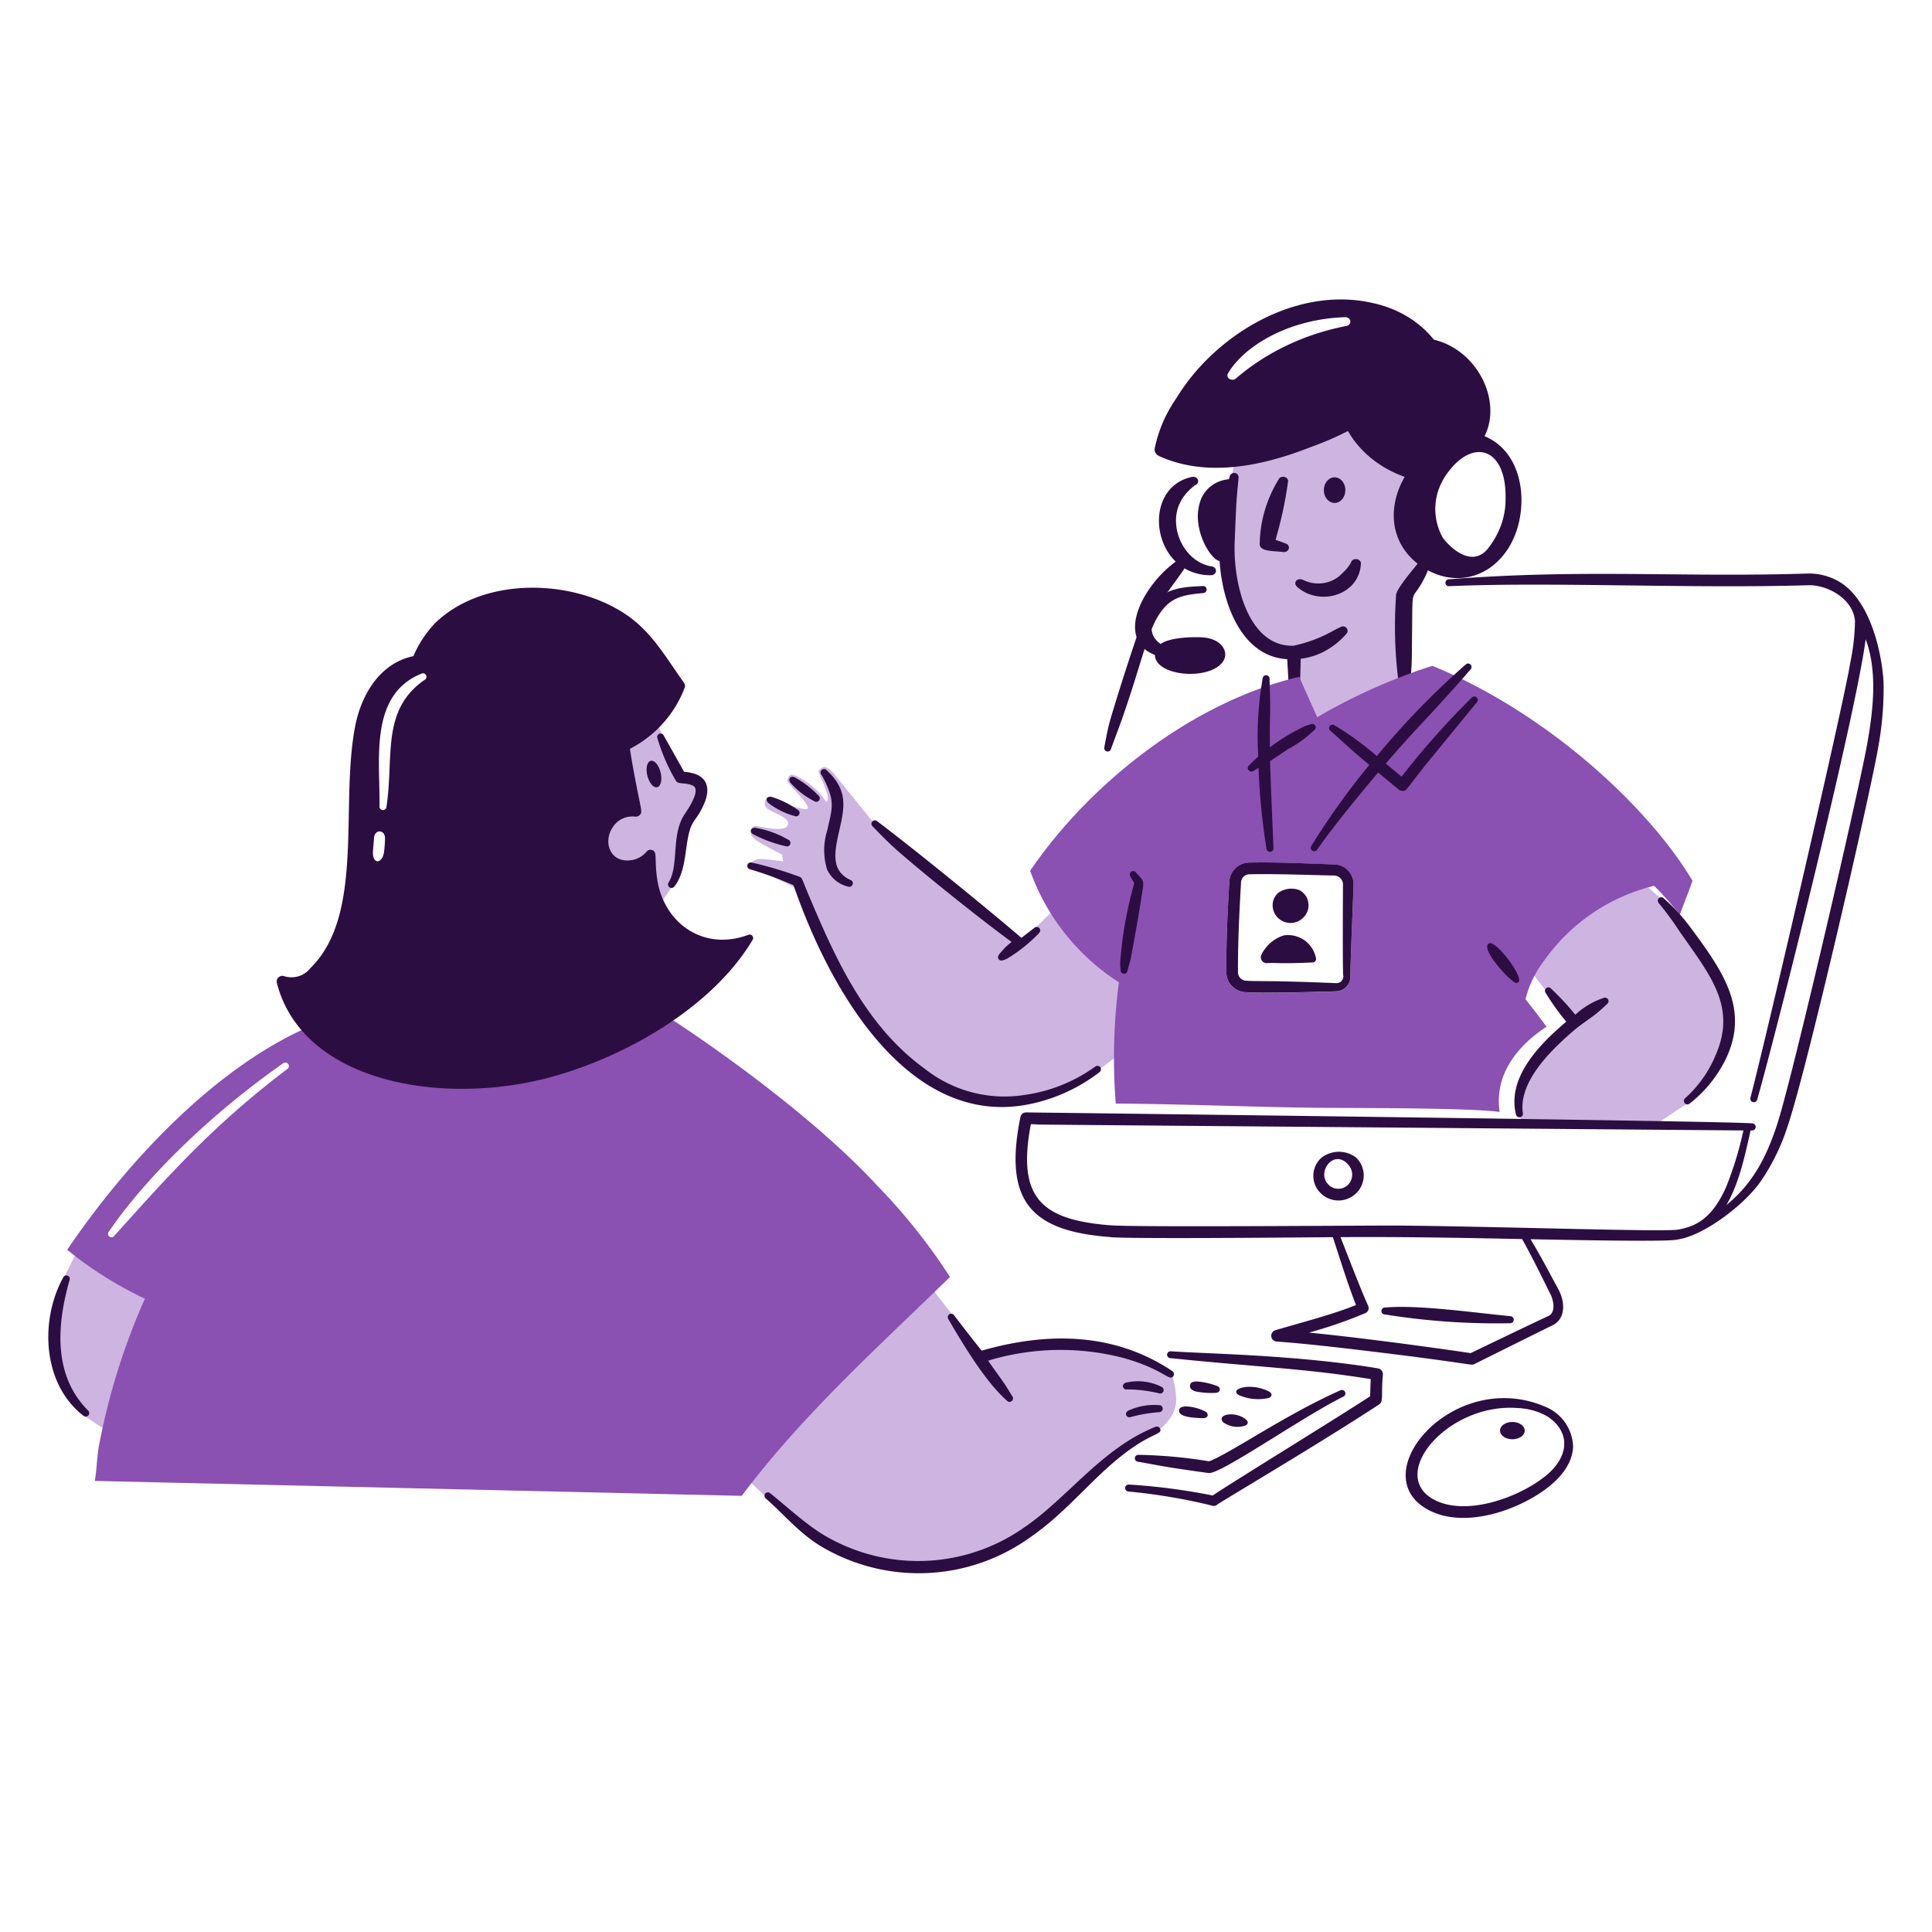 <svg width="400" height="400" fill="none" xmlns="http://www.w3.org/2000/svg">
<path d="m16.5 292.5 4.5 3 1.5 1L33 269l-17-10-3 6-2 15.5 5.5 12ZM164.5 315.5l-9-8.5 12-22.5 24.5-19 11.5 15 13-2 14.5 1 11.5 5c.333.667 1 2.7 1 5.5s-2.333 5.167-3.5 6l-7 3.5-21.5 19-14 6h-16l-17-9ZM140.5 181.5l-4 6-6.5 5.5-13-25.5 18-20 5.5 12 5 3.5-3.5 8-1.5 10.5ZM233.5 217l-6 4.5-8.5 4.5-11 2.5-13-3-9.5-7L176 206l-10-21.5-11-5.5c.167-.167.7-.6 1.5-1 .746-.373 3.56.088 5.68.347a9.596 9.596 0 0 1-.273-1.429c-2.132-1.126-5.071-2.583-5.907-3.418-1.2-1.2-.5-2.5.5-2.5 1.834.333 5.7 1.2 6.5 0 1-1.5-2.5-2.5-4-3.5-1.2-.8-.5-2 0-2.5 1.333 1 5.1 2.1 7.5 2.5 3 .5-4-5.5-3.5-6 .199-.199.188-1.475 1.5-1 1.329.481 4.99 2.732 6.5 5.5 1.5-.5-1.9-6.1-1.5-6.5 1-1 1.5-1 3 .5l8.5 10.5 30 24.5 1.5-1 6-6 16 12-1 17ZM314 227.5l1 5 27.5.5 7.5-5 6.5-9 2-9-4-9.5-9-13-4.5-4-14 3-10.5 14 8.5 11-5.5 5.5-5.5 10.5ZM291 123v18.5L272.5 152l-4.5-9v-6.5l-8.5-4.5-5-14 .5-19 .5-3 22.5-9.5 16.5 6.5-3.5 12 5.5 11-5.5 7Z" fill="#CEB4E1"/>
<path d="M268.572 121.514a7.809 7.809 0 0 0 2.841 1.621 8.636 8.636 0 0 0 3.363.382 8.385 8.385 0 0 0 3.219-.934 7.258 7.258 0 0 0 2.438-2.064 6.88 6.88 0 0 0 1.31-3.623.81.81 0 0 0 .02-.366.848.848 0 0 0-.145-.344.986.986 0 0 0-.286-.266 1.107 1.107 0 0 0-.383-.148 1.198 1.198 0 0 0-.418-.005c-.138.023-.27.07-.387.138a.99.99 0 0 0-.295.26.876.876 0 0 0-.156.34 8.694 8.694 0 0 1-1.838 2.215c-.93 1.029-2.252 1.732-3.724 1.981a7.047 7.047 0 0 1-4.3-.623c-1.244-.586-2.224.563-1.259 1.436ZM264.107 111.78c.667.241 1.34.455 1.983.713.27.068.497.226.633.44a.821.821 0 0 1 .092.702.955.955 0 0 1-.502.554 1.19 1.19 0 0 1-.802.081c-2.044-.239-4.949-.028-4.694-1.883.097-4.573 1.428-9.06 3.885-13.097a.962.962 0 0 1 .529-.493c.243-.099.52-.11.773-.033a1 1 0 0 1 .581.446c.121.209.144.45.065.674a80.383 80.383 0 0 1-2.369 11.181c-.055.233-.116.474-.174.715ZM274.095 101.477c0 .704.234 1.378.651 1.876.416.497.981.776 1.57.776.589 0 1.154-.279 1.57-.776.417-.498.651-1.172.651-1.876 0-.703-.234-1.377-.651-1.875-.416-.497-.981-.776-1.57-.776-.589 0-1.154.28-1.57.776-.417.498-.651 1.172-.651 1.875Z" fill="#2C0D41"/>
<path d="M277.567 129.818c-.374.193-.741.347-1.115.532a29.002 29.002 0 0 1-8.642 3.337c-9.217.296-12.562-12.566-12.181-21.606.36-8.547.292-7.706.806-13.174a.885.885 0 0 0-.183-.637.952.952 0 0 0-1.251-.21.904.904 0 0 0-.393.54c-.094.363-.057.508-.261.632a6.887 6.887 0 0 0-3.851 1.599 6.558 6.558 0 0 0-2.151 3.49c-1.495 5.24 2.232 11.525 4.163 11.834.563 8.992 4.678 19.825 13.997 20.324l.598 10.623a.904.904 0 0 0 .293.644.967.967 0 0 0 1.339-.031.902.902 0 0 0 .262-.656c-.016-4.102.248-6.314.295-10.664a14.85 14.85 0 0 0 4.23-1.198 15.87 15.87 0 0 0 5.219-3.957.899.899 0 0 0 .051-1.208.965.965 0 0 0-1.225-.214Z" fill="#2C0D41"/>
<path d="M249.632 132.032c-1.829-.254-7.447-.16-9.314 1.305-5.294-3.614 1.832-10.861 4.928-15.67 1.585.944 3.461 1.441 5.378 1.426.278.02.553-.058.765-.216a.889.889 0 0 0 .366-.626.851.851 0 0 0-.247-.67 1.113 1.113 0 0 0-.716-.32c-5.16-.86-8.433-6.968-6.958-11.985.611-1.911 1.89-3.607 3.659-4.849a.956.956 0 0 0 .515-.506.803.803 0 0 0-.03-.677.984.984 0 0 0-.558-.47 1.172 1.172 0 0 0-.774 0c-8.016 1.823-8.505 12.435-3.223 17.51-6.845 4.938-12.632 16.012-4.311 19.324.084 3.913 8.81 5.118 12.799 2.57 3.296-2.083 1.641-5.613-2.279-6.146Z" fill="#2C0D41"/>
<path d="M307.365 90.307c3.673-7.305-1.45-17.818-10.503-19.985-2.97-3.73-7.371-6.401-12.403-7.527-16.014-3.806-32.977 6.598-40.877 19.605-2.249 3.234-3.786 6.807-4.531 10.536a1.38 1.38 0 0 0 .211.868c.166.265.417.481.722.622 9.857 4.481 21.335 2.106 31.458-1.888a65.04 65.04 0 0 0 7.634-3.299c2.466 4.31 6.643 7.684 11.747 9.493-3.56 6.174-3.096 13.429 2.687 17.979-1.052 1.289-4.606 5.471-4.47 6.597a89.5 89.5 0 0 0 .762 19.677.882.882 0 0 0 .342.616c.2.16.462.245.733.24a1.13 1.13 0 0 0 .719-.27.865.865 0 0 0 .308-.629c.403-6.385.383-3.751.444-11.465.127-10.846-.215-6.514 2.406-11.475a18.3 18.3 0 0 0 .87-1.918c9.277 4.917 18.748-1.992 19.348-13.488.299-5.636-1.786-11.85-7.607-14.289Zm-28.652-22.812c-8.597 1.669-16.487 5.416-22.772 10.815a1.09 1.09 0 0 1-.682.31 1.14 1.14 0 0 1-.738-.188.889.889 0 0 1-.387-.582.82.82 0 0 1 .178-.654c3.267-5.486 12.37-11.132 24.1-11.523a1.16 1.16 0 0 1 .757.188c.215.146.357.36.396.596a.835.835 0 0 1-.187.669 1.076 1.076 0 0 1-.665.369Zm32.998 35.526c.089 3.891-1.281 7.702-3.9 10.848-3.736 4.06-8.734-1.832-9.21-2.741-1.107-2.1-1.588-4.412-1.399-6.719.189-2.308 1.042-4.535 2.48-6.476 5.355-7.346 12.15-5.174 12.029 5.088Z" fill="#2C0D41"/>
<path d="M296.56 137.848a119.724 119.724 0 0 0-23.846 10.644l-3.734-8.362c-21.926 5.15-43.26 21.882-55.696 40.158a45.688 45.688 0 0 0 18.372 23.084 121.055 121.055 0 0 0-.65 25.114c14.428.084 28.848.758 43.276.884 4.58.04 30.366-.032 36.2.852-1.2-8.046 4.076-13.962 9.704-17.648a171.308 171.308 0 0 0-4.356-5.71 22.38 22.38 0 0 1 3.988-8.142A39.235 39.235 0 0 1 342.46 183.4c1.926 1.834 3.616 3.926 5.348 5.942.818-2.346 1.818-4.638 2.6-7-9.026-15.17-29.94-34.674-53.848-44.494Zm-16.326 45.308c-.186 6.016-.56 13.49-.664 19a3.01 3.01 0 0 1-1.806 2.853 2.998 2.998 0 0 1-1.162.247c-.63.018-15.052.476-18.928.166a4.131 4.131 0 0 1-3.774-4.12c-.04-6.35.248-12.444.624-18.764a4.168 4.168 0 0 1 4.086-3.932c6.238-.116 11.542.176 17.672.386a4.076 4.076 0 0 1 3.952 4.164Z" fill="#8A50B2"/>
<path d="M269.028 184.29a4.696 4.696 0 0 0-4.346.544 3.39 3.39 0 0 0-1.2 2.486 3.709 3.709 0 0 0 4.435 3.702 3.708 3.708 0 0 0 1.913-1.038 3.538 3.538 0 0 0 1.055-3.052 3.54 3.54 0 0 0-1.857-2.642ZM272.444 198.328a5.871 5.871 0 0 0-6.656-4.66 7.703 7.703 0 0 0-4.566 3.88 1.225 1.225 0 0 0-.011 1.255 1.21 1.21 0 0 0 1.101.601c2.29-.114 2.4.178 9.4-.136a.72.72 0 0 0 .617-.274.708.708 0 0 0 .115-.666ZM230.014 155.088c.472-1.352 1.658-4.432 2.298-6.264 4.558-13.026 5.268-18.546 8.28-22.458 2.146-2.786 4.62-3.232 8.576-3.584a.728.728 0 0 0 .415-1.262.727.727 0 0 0-.513-.186c-6 .252-9.4.73-12.544 7.344-1.01 2.132-6.324 18.842-6.94 21.4-.374 1.542-.67 3.088-.95 4.648a.713.713 0 0 0 1.378.362ZM312.688 202.702c.638.53 1.14 1.08 1.696.63 1.182-.974-4.814-8.93-6.164-7.988-1.542 1.056 3.014 6.146 4.468 7.358ZM331.988 206.624a15.973 15.973 0 0 0-5.834 3.466 54.027 54.027 0 0 0-5.014-5.4.71.71 0 0 0-1.002-.11.71.71 0 0 0-.11 1.002 48.543 48.543 0 0 0 4.248 5.942c-5.898 4.988-12.268 11.734-10.4 19.264a.727.727 0 0 0 1.42-.304c-.8-5.212 3.54-10.548 7.34-14.214 5.62-5.43 6-4.468 10.128-8.43a.726.726 0 0 0-.776-1.216ZM343.414 186.974a58.727 58.727 0 0 1 4.02 5.422c6.252 9.092 12.212 15.652 7.866 25.822a24.584 24.584 0 0 1-6.432 9.176.741.741 0 0 0-.236.502.74.74 0 0 0 .416.69.723.723 0 0 0 .796-.12 26.326 26.326 0 0 0 7.514-9.318c4.818-10.162-.518-17.902-7.228-26.946a37.638 37.638 0 0 0-5.71-6.24.714.714 0 0 0-1.006 1.012ZM233.426 200.962c.184-.706.4-1.374.572-2.084.446-1.836 2.418-13.2 2.686-15.518.164-1.4-.842-1.822-1.424-2.644a.717.717 0 0 0-.44-.338.726.726 0 0 0-.816 1.062c.276.612.892 1.246.8 1.554a80.93 80.93 0 0 0-2.89 16.452c.014.468.05.914.086 1.38a.716.716 0 0 0 1.426.136ZM304.694 144.446a169.317 169.317 0 0 0-14.51 16.346c-1.098-.892-2.184-1.8-3.27-2.708 7.062-8.2 8.884-9.53 17.582-19.528a.713.713 0 0 0-1.012-1 164.777 164.777 0 0 0-18.43 18.986 61.123 61.123 0 0 0-8.736-6.366.711.711 0 0 0-1.125.684.71.71 0 0 0 .283.466c2.09 1.788 2.186 2.096 8.024 7.056a152.468 152.468 0 0 0-12.028 16.784.723.723 0 0 0 1.2.8c3.312-4.814 9.24-11.982 12.664-16.03 1.423 1.2 2.854 2.381 4.294 3.544a1.214 1.214 0 0 0 .914.258c.822-.106.366-.114 5.03-5.888.162-.2 9.556-11.696 10.19-12.422a.724.724 0 0 0-.044-1.026.724.724 0 0 0-1.026.044ZM271.328 149.966c-.382.118-.74.22-1.124.358a42.274 42.274 0 0 0-7.284 4.4c-.08-9.914.228-3.708-.076-14.184a.708.708 0 0 0-.18-.505.709.709 0 0 0-.991-.07.711.711 0 0 0-.249.475 69.447 69.447 0 0 0-.918 16.2c-.892.8-1.314 1.23-1.906 1.818a.724.724 0 0 0 .358 1.272.723.723 0 0 0 .526-.122c.36-.212.722-.418 1.084-.622.203 5.607.754 11.195 1.648 16.734a.726.726 0 0 0 .798.642.726.726 0 0 0 .642-.798c0-.2-.64-14.88-.698-18 1.296-.832 2.43-1.614 3.696-2.448a23.94 23.94 0 0 0 5.384-3.908.715.715 0 0 0-.71-1.242ZM170.062 160.4a18.248 18.248 0 0 1 1.75 3.874c.81 2.61.232 4.114-.534 7.648a13.563 13.563 0 0 0-.048 8.078 6.4 6.4 0 0 0 1.773 2.287 6.397 6.397 0 0 0 2.597 1.275.726.726 0 0 0 .931-.429.72.72 0 0 0-.022-.554.722.722 0 0 0-.407-.377c-3.956-1.822-3.42-5.462-2.45-9.752 1.094-4.848 2.2-8.668-2.488-12.962a.72.72 0 0 0-.484-.256.707.707 0 0 0-.779.645.707.707 0 0 0 .161.523ZM164.294 183.28a77.008 77.008 0 0 0-9.074-3.324.711.711 0 0 1-.476-.867.712.712 0 0 1 .846-.511 76.714 76.714 0 0 1 9.946 2.954c.58.228.4.274 2.15 4.4 5.436 12.852 11.664 26.576 23.778 35.344a26.64 26.64 0 0 0 20.956 5.376 32.786 32.786 0 0 0 14.346-5.83.728.728 0 0 1 1.018.12.728.728 0 0 1-.12 1.018 35.298 35.298 0 0 1-14.892 6.718c-24.082 4.598-40.476-22.248-48.478-45.398ZM214.216 192.052l-2.742 2.122c-5.2-4.472-20.25-16.868-29.864-24.152a.713.713 0 0 0-.944 1.07c.98 1 2.89 3 4.48 4.43 3.4 3.092 15.268 12.854 24.306 19.51a10.845 10.845 0 0 0-1.8 1.638c-.8.912-1.268 1.356-.898 1.898.37.542 1 .23 1.69-.05a31.77 31.77 0 0 0 6.712-5.366.723.723 0 0 0 .036-.982.727.727 0 0 0-.976-.118ZM155.988 172.758a28.035 28.035 0 0 0 6.692 2.442.722.722 0 0 0 .926-.44.722.722 0 0 0-.44-.926 20.092 20.092 0 0 0-6.78-2.442c-.974-.076-1.262.904-.398 1.366ZM159.1 166.258a15.304 15.304 0 0 0 5.372 2.678.73.73 0 0 0 1.067-.615.725.725 0 0 0-.449-.697 18.53 18.53 0 0 0-5.344-2.638c-.964-.21-1.392.614-.646 1.272ZM163.664 162.064a16.084 16.084 0 0 0 4.912 3.8.708.708 0 0 0 .256.12.726.726 0 0 0 .757-.273.725.725 0 0 0-.153-1.013 20.117 20.117 0 0 0-4.884-3.744c-.902-.414-1.484.322-.888 1.11ZM273.552 239.734a5.025 5.025 0 0 0-1.638 3.595 5.027 5.027 0 0 0 1.474 3.665 5.232 5.232 0 0 0 5.73 1.155 5.222 5.222 0 0 0 1.706-1.143 5.119 5.119 0 0 0-.082-7.366 5.9 5.9 0 0 0-7.19.094Zm5.638 1.46a3.002 3.002 0 0 1-.082 4.096 2.862 2.862 0 0 1-4.03.014c-2.692-2.62 1.168-7.64 4.122-4.104l-.01-.006ZM286.692 272.138a144.81 144.81 0 0 0 26 1.82.722.722 0 0 0 .713-.706.728.728 0 0 0-.673-.744c-8.488-.848-19.178-2.38-25.976-1.8a.718.718 0 0 0-.747.683.718.718 0 0 0 .683.747ZM141.638 159.8a9.147 9.147 0 0 1 2.316.446c2.734.986 3 3.446 1.84 6.136-1.828 4.25-2.758 2.8-3.6 8.516-.44 2.98-.724 6.282-2.57 8.632a.723.723 0 0 1-1.009.179.724.724 0 0 1-.179-1.009c2.2-3.576.448-9.84 3.3-14.106.786-1.174 2.828-4.26 2.158-5.514-.26-.486-1.04-.674-1.588-.77-1.4-.242-2.018-.016-2.44-.788a39.323 39.323 0 0 1-3.748-8.65.713.713 0 0 1 1.306-.576c.146.264 4.046 7.198 4.214 7.504Z" fill="#2C0D41"/>
<path d="M134.027 160.588c.088.359.21.706.36 1.02.15.315.324.591.513.814.189.222.39.387.589.483.2.097.396.124.575.08a.848.848 0 0 0 .474-.336c.132-.178.234-.416.299-.701.065-.285.093-.61.08-.959a5.283 5.283 0 0 0-.151-1.07 5.323 5.323 0 0 0-.36-1.02 3.77 3.77 0 0 0-.513-.814 1.877 1.877 0 0 0-.59-.483.844.844 0 0 0-.575-.08.85.85 0 0 0-.473.336 1.879 1.879 0 0 0-.299.701c-.066.285-.093.61-.081.959.013.348.064.712.152 1.07ZM389.978 141.438c-.228-5.2-2.45-17.846-10.036-21.46a12.494 12.494 0 0 0-5.618-1.236c-26.126.846-46.504-.988-74.426 1.2a.713.713 0 0 0-.41 1.235.716.716 0 0 0 .498.189c21.036-.932 49.87.534 74.41-.2 3.854-.118 9.288 2.738 9.658 7.43a45.008 45.008 0 0 1-1 8.726c-1.238 8-17.454 77.8-20.65 89.986a.724.724 0 0 0 .515.868.729.729 0 0 0 .885-.486c4.4-15.53 20.356-79.33 22.466-95.344 2.5 6.704 1.542 14.8.298 21.76-1.664 9.372-15.458 69.076-18.668 78.812-2.27 6.882-5.108 12.2-10.456 16.564 2.65-4.538 3.848-10.36 5-15.434h.366a.727.727 0 0 0 0-1.452c-.96-.47-150.146-2.282-150.346-2.284a1.195 1.195 0 0 0-1.2.968c-3.522 17.4 2.158 23.582 18.484 24.83.2.014-.4.464 46.2.032 1.64 4.922 2.81 8.928 4.8 14.056-5.12 2.052-11.2 3.568-16.652 5.2a1.2 1.2 0 0 0 .262 2.36c4.418.308 10.244.936 16.082 1.628 24.586 2.912 24.064 3.424 24.822 3.028.2-.108 15.988-7.944 16.2-8.044 2.67-1.312 2.628-4.726 1.22-7.362-1.918-3.558-3.668-6.904-5.8-10.444 30.058.61 29.722.184 30.8 0 5.228-.936 13.268-6.95 16.744-11.818a43.359 43.359 0 0 0 5.53-11.112c4-11.438 17.386-69.816 18.944-79.108a68.284 68.284 0 0 0 1.078-13.088Zm-69 126.446c.758 1.508 1.116 3.886-.42 4.586-2.562 1.18-15.866 7.572-16.068 7.676-9.536-1.41-23.446-3.262-33.488-4.246a92.802 92.802 0 0 0 11.67-4.028 1.133 1.133 0 0 0 .6-1.486c-1.768-3.97-4.024-9.928-5.736-14.252 12.502-.088 25.304.146 37.6.4 2.02 3.578 4.092 7.846 5.832 11.35h.01Zm26.374-13.3c-3.134.506-37.08-.662-57.642-.842-5.716-.05-54.084.378-59.782-.058-14.588-1.112-19.35-5.888-16.498-20.936 9.962.166-41.714-.264 147.518 1.3a70.418 70.418 0 0 1-3.616 11.812c-2.774 6.176-6.016 8.08-9.99 8.724h.01ZM32.302 264.612c2.876-3.6 6.954-12.73 8.2-15.072a.727.727 0 0 0-1.2-.8 51.878 51.878 0 0 0-8.244 15.2.71.71 0 0 0 .825.955.715.715 0 0 0 .42-.283ZM158.514 310.216c4.028 3.496 7.29 7.678 12.4 10.47a39.529 39.529 0 0 0 42.506-2.49c6.954-4.8 11.818-11.06 17.912-16.08 6.952-5.732 9.412-4.946 8.856-6.314a.73.73 0 0 0-.946-.4c-11.064 4.4-18.218 14.736-27.17 20.826a38.162 38.162 0 0 1-40.064 2.4c-4.322-2.242-8.428-6.144-12.584-9.508a.713.713 0 0 0-.91 1.096ZM233.226 287.664c2.254.003 4.5.271 6.692.8a.73.73 0 0 0 .804-.172.723.723 0 0 0 .198-.532.723.723 0 0 0-.496-.656 10.884 10.884 0 0 0-7.264-.856c-1.112.3-.674 1.506.066 1.416ZM233.988 293.412a31.828 31.828 0 0 1 6.058-1.044.725.725 0 0 0-.088-1.448 12.759 12.759 0 0 0-6.292 1.102c-1.028.524-.42 1.568.322 1.39Z" fill="#2C0D41"/>
<path d="M242.736 283.882c-11.922-7.984-25.72-8.2-39.494-4.242-.974-1.2-3.706-4.694-5.722-7.34a.709.709 0 0 0-1.276.263.712.712 0 0 0 .092.527c3 5.164 7.658 12.962 12.128 16.894a.721.721 0 0 0 1.021.083.72.72 0 0 0 .083-1.021c-.47-.732-.9-1.488-1.4-2.244-.862-1.32-2.21-3.09-3.582-5.092a51.754 51.754 0 0 1 28.172-.516c8.342 2.376 9.36 4.96 10.188 3.69a.733.733 0 0 0-.21-1.002ZM13.078 264.504c-4.846 8.812-4.35 22.04 4.228 28.636a.727.727 0 0 0 .954-1.092c-7.118-7.096-6.632-17.298-3.864-27a.714.714 0 0 0-.66-.985.71.71 0 0 0-.658.441ZM325.692 299.536c-.24 5.582-6.216 9.722-11.298 12.032-5.656 2.57-12.974 3.96-18.484 1.136-14.242-7.3 5.352-30.176 24.654-21.17a9.218 9.218 0 0 1 5.128 8.002Zm-11.508-8.016c-14.468-1.116-27.096 13.91-17.166 19.028 6.504 3.354 17.128-.346 22.84-4.854 5.026-3.966 5.5-9.228.4-12.51a13.578 13.578 0 0 0-6.074-1.664Z" fill="#2C0D41"/>
<path d="M310.564 296.194c0 .474.269.929.748 1.265.479.335 1.129.523 1.806.523s1.327-.188 1.806-.523c.479-.336.748-.791.748-1.265 0-.474-.269-.929-.748-1.264-.479-.335-1.129-.524-1.806-.524s-1.327.189-1.806.524c-.479.335-.748.79-.748 1.264ZM283.8 285.526c-13.948-2.228-22.246-2.382-41.514-4.338a.71.71 0 0 1-.398-1.255.71.71 0 0 1 .52-.165c7.426.526 25.936.732 42.892 3.538a1.22 1.22 0 0 1 1.012 1.324c-.4 4.028.19 5.512-.8 6.156-12.154 7.98-31.576 19.422-33.478 20.708a1.04 1.04 0 0 1-1.062.236 119.158 119.158 0 0 0-17.418-2.932.726.726 0 0 1 .164-1.44 129.38 129.38 0 0 1 17.36 2.268c3.77-2.574 25.542-15.922 32.586-20.534.046-1.036.074-2.616.136-3.566Z" fill="#2C0D41"/>
<path d="M250.346 302.55c4.496-1.73 15.6-9.55 27.172-14.704a.725.725 0 0 1 .614 1.314c-8.624 4.26-25.724 16.312-27.912 15.8.2.082-7.092-1-7.294-1.04-2.6-.4-6.162-1.108-7.344-1.286a.712.712 0 0 1-.622-.764.71.71 0 0 1 .734-.658c4.91.084 9.808.532 14.652 1.338ZM247.436 288.056c1.408.294 2.848.4 4.284.318 1-.044 1.142-1.102.226-1.434a14.425 14.425 0 0 0-4.312-.93c-.8.1-1.144.2-1.246.774-.102.574.188.944 1.048 1.272ZM256.6 288.89a9.921 9.921 0 0 0 5.832.6c1.014-.19 1.104-1 .22-1.434-4.01-1.986-8.412-.36-6.052.834ZM249.146 293.616c1 .024 1.234-1 .332-1.412a9.743 9.743 0 0 0-4.152-1.032c-.712.158-1.106.2-1.2.776-.27 1.542 3.454 1.632 5.02 1.668Z" fill="#2C0D41"/>
<path d="M253.268 294.474a4.984 4.984 0 0 0 4.266.762c.83-.152 1.116-.8.362-1.4-2.224-1.774-6.166-.996-4.628.638ZM127.354 278.946a52.524 52.524 0 0 0 8.6 12.622 77.68 77.68 0 0 0 10.748 10.836.725.725 0 0 0 1-1.044c-11.836-13.032-12.774-15.232-19.154-23.178a.716.716 0 0 0-.944-.161.71.71 0 0 0-.25.925Z" fill="#2C0D41"/>
<path d="M181.584 245.428c-11.172-12.118-29.292-25.77-43.14-34.784l-73.548 1.532c-20.41 8.58-38.91 28.788-50.988 46.576A79.305 79.305 0 0 0 30 268.882c-4.285 9.62-7.45 19.7-9.432 30.042-.522 2.544-.494 5.148-.936 7.684l133.942 3.094c12.476-16.688 28.246-30.836 43.12-45.316a122.444 122.444 0 0 0-15.11-18.958Zm-122.03-24.162c-15.574 11.8-24.71 22.182-35.892 34.6a.714.714 0 1 1-1.122-.88c7.56-11.078 21.024-24.338 36.162-34.888a.725.725 0 0 1 .852 1.168Z" fill="#8A50B2"/>
<path d="M154.93 193.546c-9.284 3.468-17.438-2.42-18.84-11.368-.688-4.384.124-5.822-1.124-6.2a1.012 1.012 0 0 0-1.106.358 5.11 5.11 0 0 1-1.758 1.339 5.108 5.108 0 0 1-2.158.475c-3.826.066-5.056-4.054-3.034-6.95a4.783 4.783 0 0 1 4.556-2.128 1.158 1.158 0 0 0 1-.35c.636-.674.262-.744-1.28-9.146a138.95 138.95 0 0 1-.766-4.544 23.66 23.66 0 0 0 11.324-12.614 1.192 1.192 0 0 0-.158-1.104c-3.834-5.304-6.718-10.754-12.562-14.47-11.2-7.118-29.244-7.334-39 2.232a23.236 23.236 0 0 0-4.44 6.772c-6.85 1.432-10.81 7.858-12.096 14.738-3.07 16.428 1.972 38.79-9.15 49.774a5.018 5.018 0 0 1-5.436 1.766 1.186 1.186 0 0 0-1.22.215 1.183 1.183 0 0 0-.358 1.185c5.354 20.68 34.326 25.484 56.48 19.54 15.426-4.14 33.578-14.332 42.018-28.476a.716.716 0 0 0-.063-.849.725.725 0 0 0-.829-.195Zm-75.442-16.982c-.452 2.4-2.486 2.4-2.26-.428.02-.236.184-2.314.2-2.642.136-1.844 2.276-1.8 2.286.066a25.867 25.867 0 0 1-.226 3.004Zm8.474-35.84C78.82 147 81.6 156.69 80.014 167.028a.725.725 0 1 1-1.444-.122c.17-9.342-2.278-23.066 8.728-27.444a.715.715 0 0 1 .664 1.262ZM279.57 202.148c.104-5.502.478-12.976.664-19a4.07 4.07 0 0 0-3.952-4.172c-6.13-.21-11.434-.502-17.672-.386a4.169 4.169 0 0 0-4.086 3.932c-.376 6.32-.664 12.414-.624 18.764a4.136 4.136 0 0 0 3.774 4.12c3.876.31 18.298-.148 18.928-.166a3.006 3.006 0 0 0 2.77-1.923c.143-.373.21-.77.198-1.169Zm-1.43 0a1.447 1.447 0 0 1-1.526 1.4c-15.026-.616-16.4-.314-18.746-.516a1.744 1.744 0 0 1-1.556-1.748c-.036-6.19.278-12.4.632-18.614a1.756 1.756 0 0 1 1.716-1.658c5.46-.118 11.684.136 17.56.256.486.009.95.207 1.291.554.342.346.535.812.537 1.298-.016 3.88-.11 19.006.092 19.036v-.008Z" fill="#2C0D41"/>
</svg>
